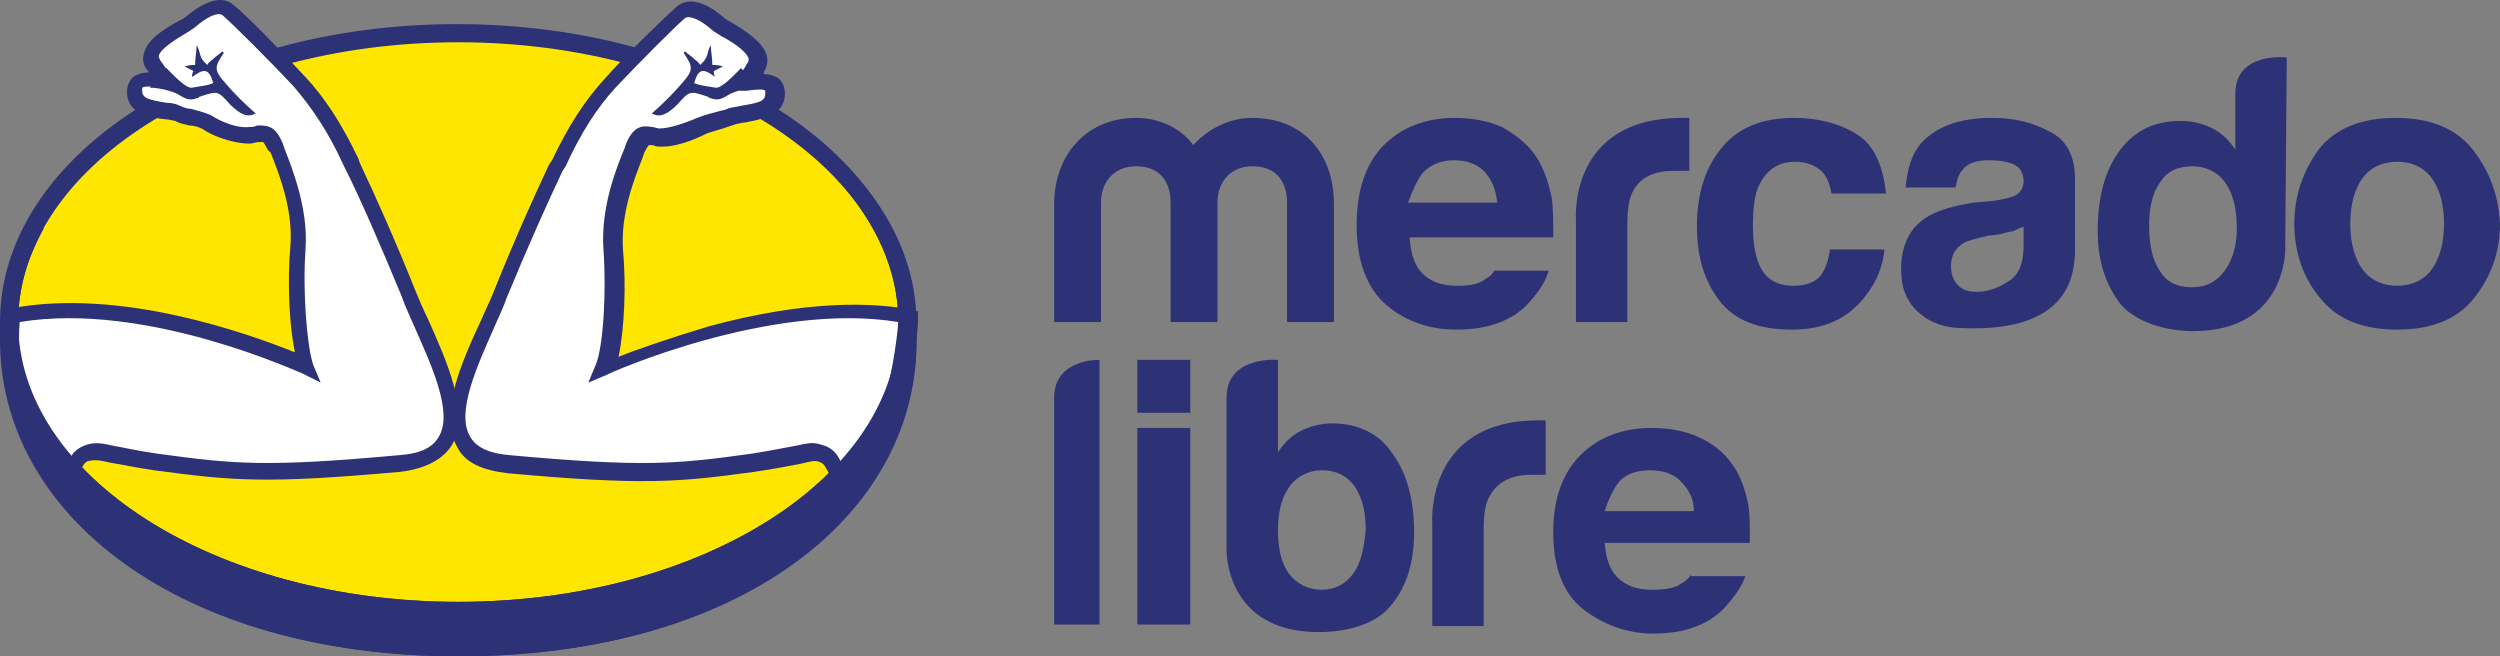 <svg xmlns="http://www.w3.org/2000/svg" version="1.1" id="Capa_1" x="0" y="0" viewBox="0 0 165.3 43.395" xml:space="preserve" width="165.3" height="43.395"><rect x="0" y="0" width="165.3" height="43.395" fill="#808080" stroke="none"/><style type="text/css" id="style104">.st0,.st2{fill-rule:evenodd;clip-rule:evenodd;fill:#2d3277}.st2{fill:#fff}</style><g id="Logo_meli" transform="translate(-16.3 -12.205)"><g id="_x35_.-Logos_x2F_Iso_x2B_logo_x2F_Mercado-Libre-_x28_es_x29_" transform="translate(16 14)"><g id="Logo-ML"><g id="Group-39-Copy" transform="translate(70 2)"><path id="Fill-14" class="st0" d="M91.1 14c-.5.7-1.3 1.1-2.3 1.1-1 0-1.8-.4-2.3-1.1-.5-.7-.8-1.7-.8-3s.3-2.3.8-3c.5-.7 1.3-1.1 2.3-1.1 1 0 1.8.4 2.3 1.1.5.7.8 1.7.8 3s-.3 2.3-.8 3m2.7-7.9C92.7 4.7 91 4 88.7 4s-4 .7-5.1 2.1c-1 1.4-1.6 3-1.6 4.9 0 1.9.6 3.6 1.7 4.9 1.1 1.4 2.8 2.1 5.1 2.1s4-.7 5.1-2.1c1.1-1.4 1.7-3 1.7-4.9-.1-1.9-.7-3.5-1.8-4.9"/><path id="Fill-16" class="st0" d="M64.1 12.4c0 1.2-.3 2-1 2.4-.6.4-1.3.7-2.1.7-.5 0-.9-.1-1.2-.4-.3-.3-.5-.7-.5-1.3 0-.7.3-1.2.8-1.5.3-.2.8-.3 1.6-.5l.8-.1c.4-.1.7-.2.9-.2.2-.1.4-.2.7-.3zm1.7-7.5C64.7 4.3 63.5 4 62 4c-2.2 0-3.7.6-4.7 1.7-.6.7-.9 1.7-1 2.9h3.3c.1-.5.2-.9.5-1.2.3-.4.9-.6 1.7-.6.7 0 1.3.1 1.7.3.4.2.6.6.6 1.1 0 .4-.2.8-.7 1-.3.1-.7.2-1.4.3l-1.2.1c-1.3.2-2.3.5-3 .9-1.2.7-1.8 1.9-1.8 3.5 0 1.3.4 2.2 1.2 2.9.8.7 1.8 1 2.9 1 7.4.3 7.3-4 7.4-4.9V8c0-1.5-.6-2.6-1.7-3.1z"/><path id="Fill-18" class="st0" d="M49 6.9c.8 0 1.5.3 1.9.8.3.4.4.8.5 1.3H55c-.2-1.9-.8-3.2-1.9-3.9C52 4.4 50.6 4 48.9 4c-2 0-3.6.6-4.7 1.9-1.1 1.3-1.7 3-1.7 5.3 0 2 .5 3.6 1.5 4.9 1 1.3 2.6 1.9 4.8 1.9 2.2 0 3.8-.8 4.9-2.3.7-.9 1.1-1.9 1.2-3h-3.6c-.1.7-.3 1.3-.6 1.7-.3.4-.9.7-1.8.7-1.2 0-2-.5-2.4-1.7-.2-.6-.3-1.4-.3-2.3 0-1 .1-1.8.3-2.4.5-1.2 1.3-1.8 2.5-1.8"/><path id="Fill-20" class="st0" d="M41.5 4c-7.5 0-7 6.7-7 6.7v6.8h3.4v-6.4c0-1 .1-1.8.4-2.3.5-.9 1.4-1.3 2.7-1.3h1V4h-.5"/><path id="Fill-22" class="st0" d="M24.4 7.6c.5-.5 1.2-.8 2-.8s1.5.2 2 .7c.5.5.8 1.2.9 2.1h-5.9c.3-.8.6-1.5 1-2zm4.7 6.5c-.1.2-.3.4-.5.5-.5.4-1.1.5-1.9.5-.7 0-1.3-.1-1.8-.4-.9-.5-1.3-1.4-1.4-2.8H33c0-1.1 0-2-.1-2.6-.2-1-.5-1.9-1-2.7-.6-.9-1.4-1.5-2.3-2-.9-.4-2-.6-3.1-.6-1.9 0-3.5.6-4.7 1.8-1.2 1.2-1.8 3-1.8 5.3 0 2.4.7 4.2 2 5.3 1.3 1.1 2.9 1.6 4.6 1.6 2.1 0 3.8-.6 4.9-1.9.6-.7 1-1.3 1.2-2z"/><path id="Fill-24" class="st0" d="M18.5 17.5h-3.1V9.6c0-.7-.2-2.4-2.3-2.4-1.4 0-2.3 1-2.3 2.4v7.9H7.7V9.6c0-.7-.2-2.4-2.3-2.4-1.4 0-2.3 1-2.3 2.4v7.9H0V9.7C0 6.5 2.1 4 5.4 4c1.6 0 3 .7 3.8 1.8 1-1.1 2.4-1.8 3.9-1.8 3.4 0 5.4 2.4 5.4 5.7z"/><path id="Fill-26" class="st0" d="M77.4 14.1c-.5.7-1.2 1.1-2.2 1.1-1 0-1.7-.4-2.1-1.1-.5-.7-.7-1.8-.7-3 0-1.1.2-2.1.7-2.8.5-.8 1.2-1.1 2.2-1.1.6 0 1.2.2 1.7.6.8.7 1.2 1.9 1.2 3.5 0 1.2-.3 2.1-.8 2.8zM81.5 0s-3.4-.4-3.4 2.4v3.7c-.4-.6-.9-1.1-1.5-1.4-.6-.3-1.3-.5-2.1-.5-1.7 0-3 .6-4 1.9-1 1.3-1.5 3.1-1.5 5.4 0 1.9.5 3.5 1.5 4.8 1 1.2 3 1.8 4.8 1.8 6.2 0 6.1-5.4 6.1-5.4z"/><path id="Fill-28" class="st0" d="M37.4 28c.5-.5 1.2-.7 2-.7s1.5.2 2 .7c.5.5.9 1.1.9 2h-5.9c.3-.9.6-1.5 1-2zm4.7 6.2c-.1.2-.3.4-.5.5-.5.4-1.2.5-2 .5-.7 0-1.3-.1-1.8-.4-.9-.5-1.3-1.4-1.4-2.7H46c0-1.1 0-1.9-.1-2.5-.2-1-.5-1.9-1-2.6-.6-.9-1.4-1.5-2.3-1.9-.9-.4-1.9-.6-3.1-.6-1.9 0-3.5.6-4.7 1.8-1.2 1.2-1.8 2.9-1.8 5.1 0 2.4.7 4.1 2 5.1s2.9 1.6 4.6 1.6c2.1 0 3.8-.6 4.9-1.9.6-.7 1-1.3 1.2-1.9h-3.6z"/><path id="Fill-30" class="st0" d="M19.8 34.1c-.5.7-1.2 1.1-2.1 1.1-.9 0-1.7-.4-2.2-1.1-.5-.7-.7-1.7-.7-2.8 0-1.6.4-2.7 1.2-3.4.5-.4 1.1-.6 1.7-.6 1 0 1.7.4 2.2 1.1.5.8.7 1.7.7 2.8-.1 1.2-.3 2.2-.8 2.9m-1.4-9.9c-.8 0-1.5.2-2.1.5-.6.3-1.1.8-1.5 1.4V20s-3.4-.3-3.4 2.5v10.1s-.1 5.4 6.1 5.4c1.8 0 3.8-.5 4.8-1.8 1-1.2 1.5-2.8 1.5-4.8 0-2.2-.5-4-1.5-5.3-.8-1.2-2.2-1.9-3.9-1.9"/><path id="Fill-32" class="st0" d="M32.2 24H32c-7.5 0-7 6.8-7 6.8v6.8h3.4v-6.3c0-1.1.1-1.8.4-2.3.5-.9 1.4-1.4 2.7-1.4h1V24h-.3"/><path id="Fill-34" class="st0" d="M0 22.5v15h3V20s-3-.1-3 2.5"/><path id="Fill-36" class="st0" d="M9 20H5.5v3.5H9z"/><path id="Fill-38" class="st0" d="M9 24.5H5.5v13H9z"/></g><g id="Logo-Corona"><g id="Group-21"><g id="Group-19"><path id="Fill-1" class="st0" d="M60.8 19.5C60.8 8.6 47.3-.2 30.5-.2S.3 8.6.3 19.5v1.2c0 11.5 11.8 20.9 30.3 20.9s30.3-9.3 30.3-20.9v-1.2z"/><path id="Fill-3" d="M59.7 19.5c0 10.2-13 18.5-29.1 18.5S1.5 29.7 1.5 19.5 14.5 1 30.6 1c16 0 29.1 8.3 29.1 18.5" fill-rule="evenodd" clip-rule="evenodd" fill="#ffe600"/><path id="Fill-5" class="st2" d="M1.8 25.8c1.4 3 2.8 4.4 2.8 4.4.6-1.2.7-1.8 1.3-2.1 1-.4 1.4.2 4.6.6 5.1.7 7.3.9 16.2.1 6.4-.6 2.1-7.5.6-11.1-1.5-3.7-3-7-3.9-8.8-.9-1.9-1.9-3.7-3.4-5.3-1.5-1.6-4-4.1-4.7-4.7-.7-.6-2 .4-2.5.8s-3.3 1.7-2.4 2.9c0 0 .4.8.8 1 .4.3-2.1-.7-2.1.7s2.2 1.2 2.9 1.5c.6.3 1.3.3 2 .6.7.4 1.9.8 2.8.8.9 0 1.2-.5 1.7.7s1.6 3.9 1.4 6.7c-.2 2.8 0 6.5.6 7.9 0 0-10.7-5-19.5-3.3.1-.1-.3 4.3.8 6.6"/><path id="Fill-7" class="st0" d="M2.3 25.6c.8 1.8 1.7 3 2.2 3.7 0 0 0-.1.1-.1.3-.7.5-1.2 1.2-1.5.7-.3 1.2-.2 2.1 0 .6.1 1.4.3 2.8.5 5.1.7 7.2.9 16 .1 1.4-.1 2.2-.5 2.6-1.2 1-1.6-.5-4.8-1.6-7.3-.3-.7-.6-1.3-.8-1.9-1.4-3.4-2.8-6.6-3.7-8.4l-.2-.4c-1-2.2-2.1-3.8-3.3-5.2-1.5-1.6-4-4.1-4.7-4.7-.3-.2-1 .1-1.8.8-.1.1-.3.2-.6.4-.5.3-1.7 1-1.8 1.5 0 .1 0 .1.1.3.2.3.5.7.6.8.3.2.3.5.2.7-.2.4-.6.3-.8.3-.6-.1-1-.1-1.2 0v.2c0 .5.4.6 1.6.8.4 0 .7.1.9.2.2.1.5.2.7.2.4.1.8.2 1.3.4.8.5 1.8.9 2.6.8.2 0 .3 0 .5-.1.7 0 1.2 0 1.7 1.2l.1.3c.5 1.3 1.6 4 1.4 6.7-.2 2.8.1 6.4.5 7.6l.5 1.2-1.2-.6c-.1 0-10.3-4.8-18.7-3.4-.1 1.2-.1 4.3.7 6.1zm2.5 5.6l-.5-.5c-.1-.1-1.5-1.5-2.9-4.6-1.1-2.4-.8-6.8-.8-6.9v-.4l.4-.2c7.3-1.4 15.8 1.7 18.8 2.9-.4-1.9-.5-4.8-.3-7 .2-2.5-.8-4.9-1.3-6.2l-.2-.2c-.2-.4-.3-.5-.3-.5h-.3c-.2 0-.4.1-.6.1-1.2 0-2.6-.6-3-.9-.3-.2-.7-.3-1-.3-.3-.1-.6-.1-.9-.3-.1 0-.4-.1-.6-.1-.9-.1-2.6-.3-2.6-1.8 0-.5.2-.8.4-1 .3-.2.6-.3 1-.3v-.1c-.3-.3-.4-.7-.3-1.1.2-1 1.4-1.7 2.3-2.2.2-.1.4-.2.5-.3 1.7-1.4 2.6-1.2 3.1-.8.8.6 3.3 3.2 4.8 4.8 1.3 1.4 2.4 3.1 3.5 5.4l.1.3c.9 1.9 2.3 5 3.7 8.5.2.5.5 1.2.8 1.8 1.2 2.7 2.8 6.2 1.6 8.3-.6 1-1.8 1.6-3.4 1.8-8.9.8-11.1.6-16.3-.1-1.4-.2-2.2-.4-2.9-.5-.8-.2-1.1-.2-1.5-.1-.2.1-.3.2-.6.9-.1.3-.3.6-.4.9z"/><path id="Fill-9" class="st0" d="M10.2 4s.9 0 1.8.4c.5.3.8.5 1.3.3.1 0 .2-.1.2-.1 1.2-.4 1.2-.4 2 .5.7.7 1.2.9 1.7.6-.7-.6-1.4-1.3-2-2-.8-.9-.7-1.1-.1-2l-.1-.1c-.2.2-.4.3-.6.5-.1.1-.3.2-.4.4-.2-.2-.3-.3-.4-.5-.1-.2-.1-.5-.3-.8 0 .4-.1.8-.1 1.3-.2 0-.4 0-.7.1l.6.3c-.1.1-.1.3-.1.4.7-.5 1.1-.7 1.4.4-.5.2-.9.2-1.4.3-.4.1-1.4-1-1.7-1.3"/><path id="Fill-11" class="st2" d="M58.8 25.8c-1.4 3-2.8 4.4-2.8 4.4-.6-1.2-.7-1.8-1.3-2.1-1-.4-1.4.2-4.6.6-5.1.7-7.3.9-16.2.1-6.4-.6-2.1-7.5-.6-11.1 1.5-3.7 3-7 3.9-8.8.9-1.9 1.9-3.7 3.4-5.3 1.5-1.6 4-4.1 4.7-4.7.7-.6 2 .4 2.5.8s3.3 1.7 2.4 2.9c0 0-.4.8-.8 1-.4.3 2.1-.7 2.1.7s-2.2 1.2-2.9 1.5c-.6.2-1.3.2-2 .6-.7.4-1.9.8-2.8.8-.9 0-1.2-.5-1.7.7s-1.6 3.9-1.4 6.7c.2 2.8 0 6.5-.6 7.9 0 0 11.4-5.1 20.1-3.4.1-.1-.3 4.4-1.4 6.7"/><path id="Fill-13" class="st0" d="M54.9 27.7c.7.3.9.8 1.2 1.5 0 0 0 .1.1.1.5-.7 1.4-1.9 2.2-3.7.8-1.8 1.2-4.9 1.3-6.1-8.4-1.4-19.2 3.4-19.3 3.5l-1.2.5.5-1.2c.5-1.2.7-4.9.5-7.6-.2-2.8.9-5.5 1.4-6.7l.1-.3c.5-1.2 1.1-1.2 1.7-1.1.2 0 .3.1.5.1.7 0 1.8-.4 2.5-.7.5-.2.9-.3 1.3-.4.3-.1.5-.1.7-.2.2-.1.5-.1.9-.2 1.2-.2 1.6-.3 1.6-.8v-.2c-.1-.1-.5-.1-1.2 0-.2 0-.7.1-.8-.3-.1-.2-.1-.5.2-.7.2-.1.5-.6.6-.8.1-.1.1-.2.1-.3-.1-.5-1.2-1.2-1.8-1.5-.3-.2-.5-.3-.6-.4-.8-.7-1.5-1-1.8-.8-.6.5-3 2.9-4.6 4.6-1.2 1.3-2.3 3-3.3 5.2l-.2.3c-.9 1.9-2.3 5-3.7 8.4-.2.6-.5 1.2-.8 1.9-1.1 2.5-2.6 5.7-1.6 7.3.4.7 1.3 1.1 2.6 1.2 8.8.8 11 .6 16-.1 1.3-.2 2.2-.4 2.8-.5.5-.1.9-.2 1.2-.2.3 0 .6.1.9.2zm1 3.5l-.3-.6c-.2-.4-.3-.7-.4-.9-.3-.6-.4-.8-.6-.9-.4-.2-.6-.1-1.5.1-.6.1-1.5.3-2.9.5-5.1.7-7.4.9-16.3.1-1.7-.2-2.9-.7-3.4-1.8-1.2-2.1.3-5.5 1.6-8.3.3-.7.6-1.3.8-1.8 1.4-3.5 2.8-6.6 3.7-8.5l.2-.3c1.1-2.3 2.2-4 3.5-5.4 1.4-1.6 4-4.1 4.8-4.8.5-.4 1.5-.6 3.1.8.1.1.3.2.5.3.8.5 2.1 1.3 2.3 2.2.1.4 0 .7-.2 1.1v.1c.3 0 .7.1 1 .3.2.2.4.5.4 1 0 1.5-1.7 1.7-2.6 1.9-.2 0-.5.1-.6.1l-.9.3c-.3.1-.7.2-1 .3-.4.2-1.8.9-3 .9-.3 0-.5 0-.6-.1h-.3s-.1.1-.3.5l-.1.3c-.5 1.3-1.5 3.7-1.3 6.2.2 2.2.1 5.1-.3 7 1.2-.5 3.3-1.2 5.9-2 6.6-1.8 11-1.6 13.6-1.1l.3.1v.7c0 .2-.3 4.3-1.4 6.7-1.4 3-2.8 4.5-2.9 4.6z"/><path id="Fill-15" class="st0" d="M50.4 4s-.9 0-1.8.4c-.5.3-.8.5-1.3.3-.1 0-.2-.1-.2-.1-1.2-.4-1.2-.4-2 .5-.7.7-1.2.9-1.7.6.7-.6 1.4-1.3 2-2 .8-.9.7-1.1.1-2l.1-.1c.2.2.4.3.6.5.1.1.3.2.4.4.2-.2.3-.3.4-.5.1-.2.1-.5.3-.8 0 .4.1.8.1 1.3.2 0 .4 0 .7.1l-.6.3c0 .1 0 .3.1.4-.7-.5-1.1-.7-1.4.4.5.2.9.2 1.4.3.4.1 1.4-1 1.7-1.3"/><path id="Fill-17" class="st0" d="M55.7 10.1c2.5 2.8 4 6 4 9.4 0 10.2-13 18.5-29.1 18.5S1.5 29.7 1.5 19.5c0-2.2.6-4.2 1.7-6.2l-1.3.1c-1 1.9-1.5 4-1.5 6.1v1.2c0 11.5 11.8 20.9 30.3 20.9s30.2-9.3 30.2-20.8v-1.2c0-3.4-1.3-6.6-3.7-9.4h-1.5z"/></g></g></g></g></g></g></svg>
